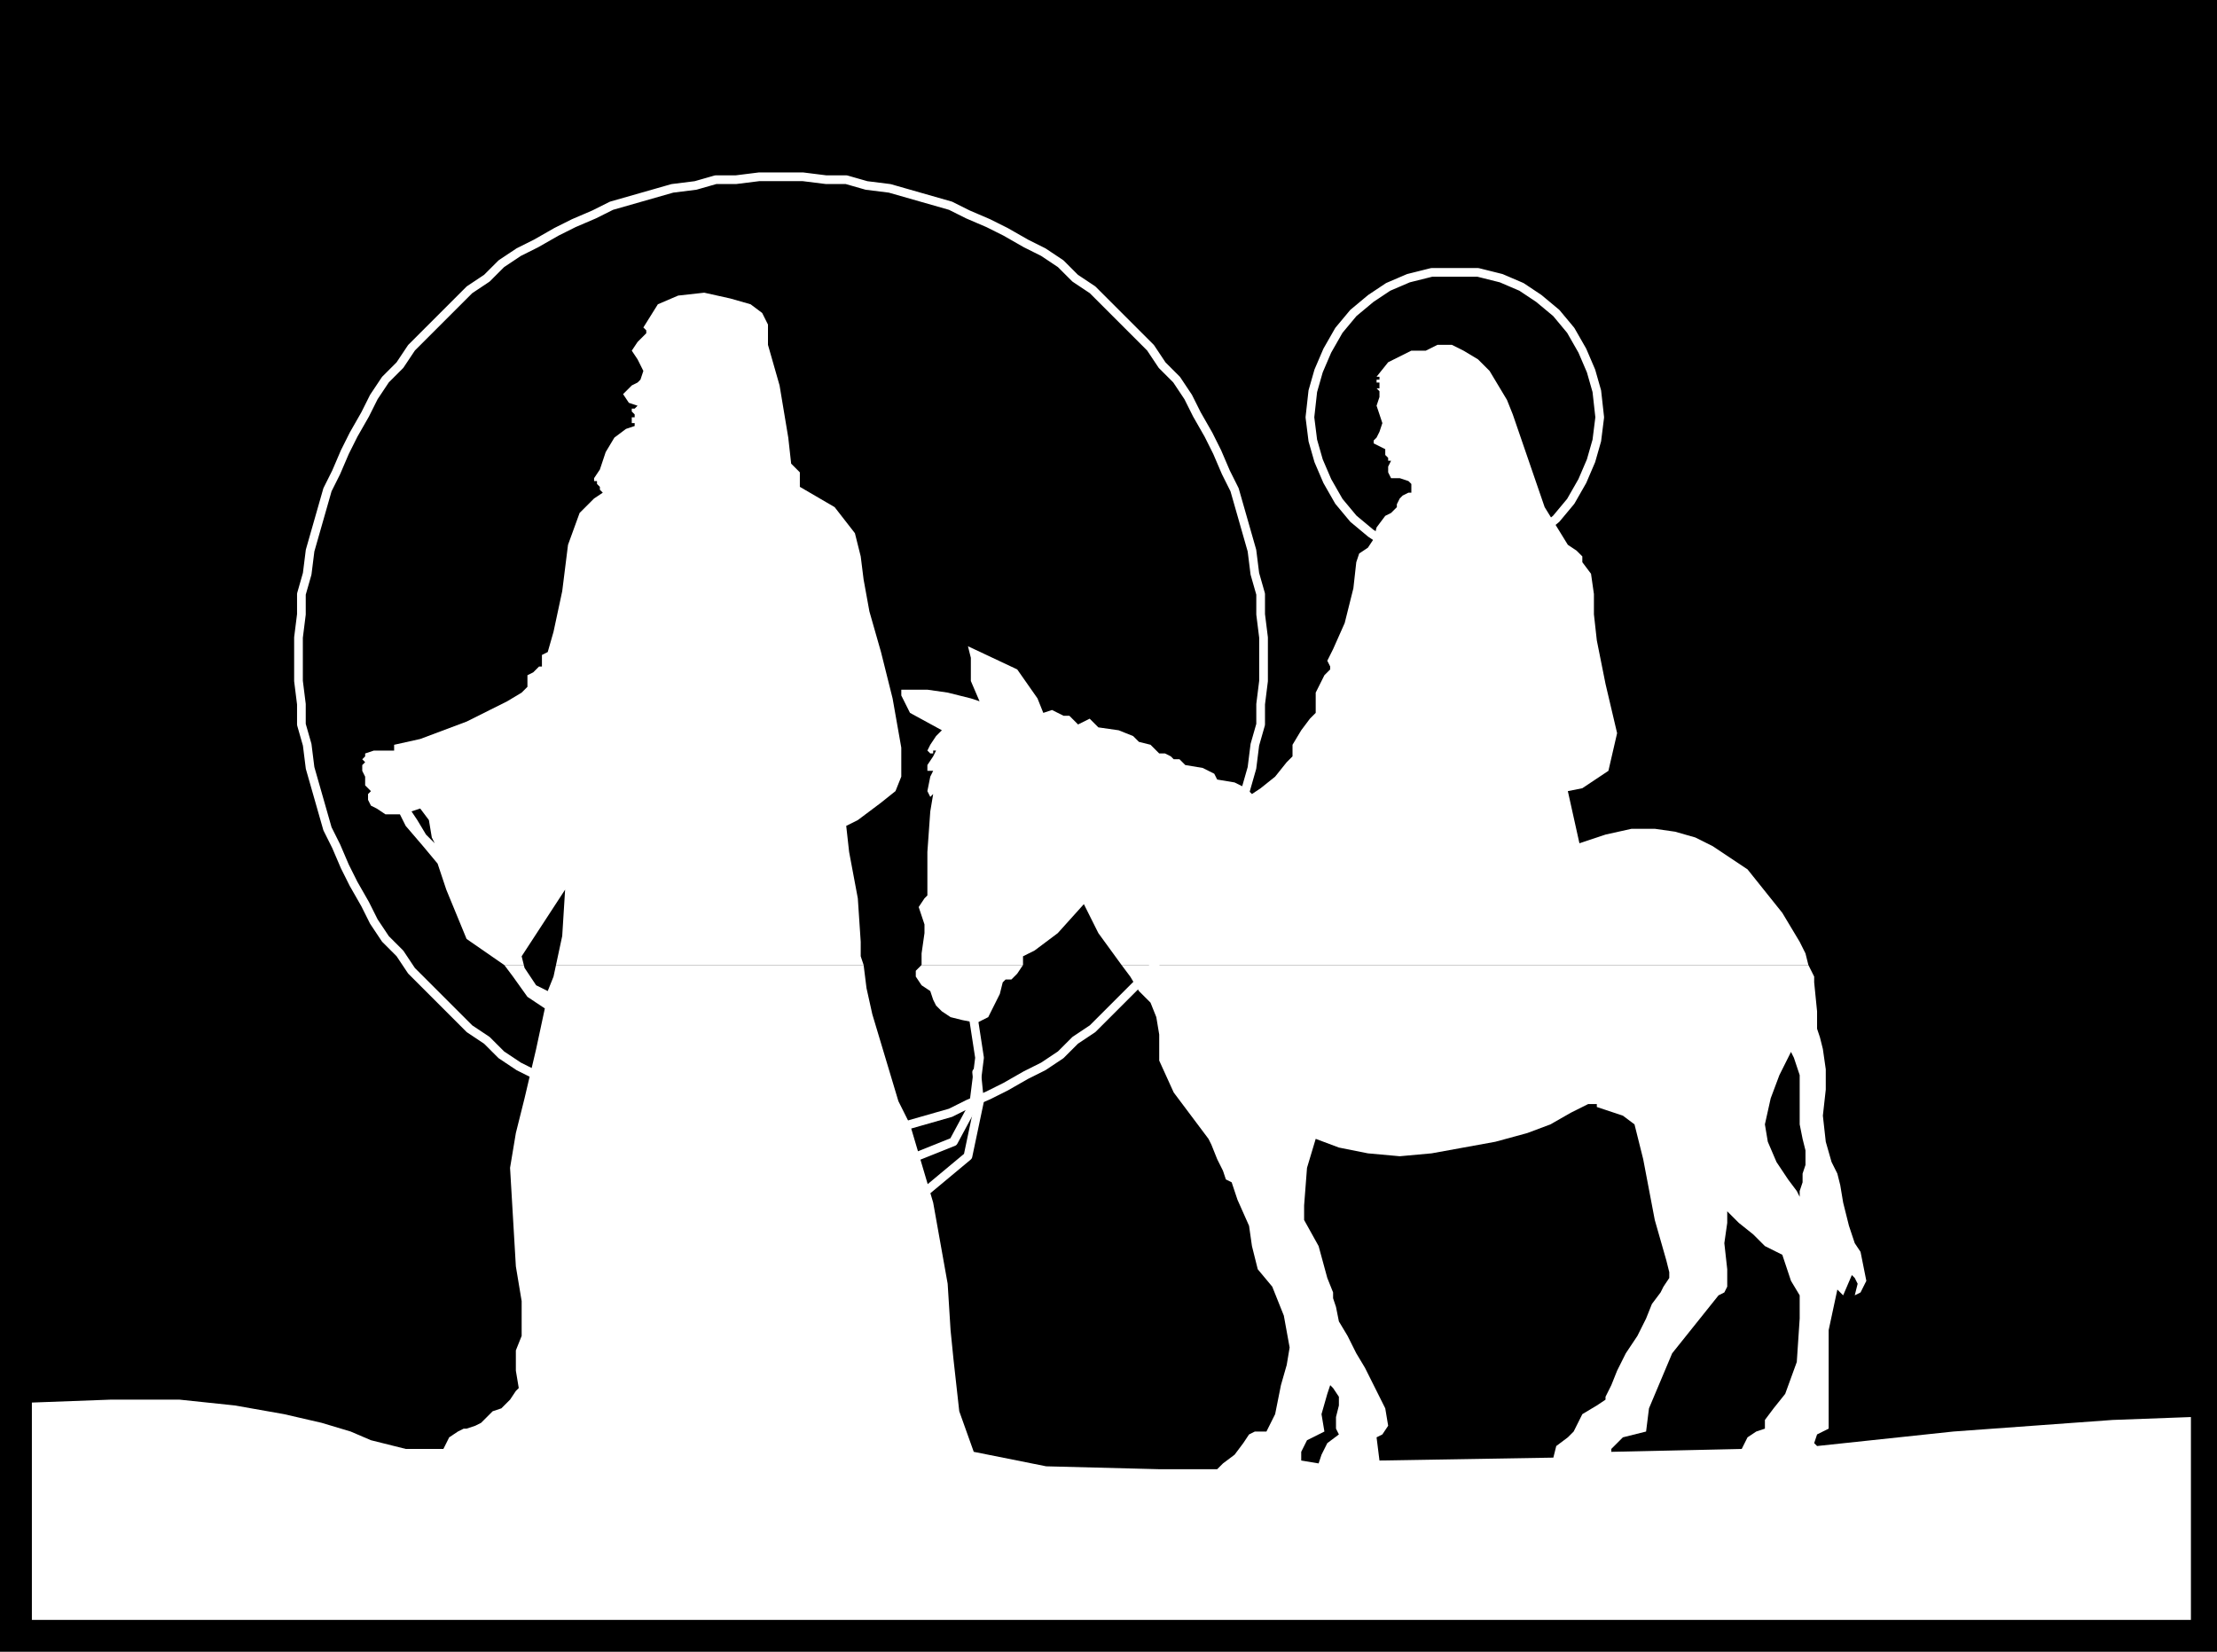 <svg xmlns="http://www.w3.org/2000/svg" width="244.8" height="1.9in" fill-rule="evenodd" stroke-linecap="round" preserveAspectRatio="none" viewBox="0 0 765 570"><style>.pen2,.pen3{stroke:none}.brush4{fill:#fff}.brush5{fill:#000}.pen4{stroke:#fff;stroke-width:3;stroke-linejoin:round}</style><path d="M765 0v570H0V0h765z" style="fill:#000;stroke:none"/><path d="m298 333-1-3v-5l-1-15-3-16-1-9 4-2 8-6 5-4 2-5v-10l-3-17-4-16-4-14-2-11-1-8-2-8-7-9-12-7v-5l-3-3-1-9-3-18-4-14v-7l-2-4-4-3-7-2-9-2-9 1-7 3-5 8 1 1v1l-1 1-2 2-2 3 2 3 2 4-1 3-1 1-2 1-3 3 2 3 3 1-1 1h-1v1l1 1v1h-1v2h1v1l-3 1-4 3-3 5-1 3-1 3-2 3v1h2-1v1l1 1v1l1 1-3 2-5 5-4 11-2 16-3 14-2 7-2 1v4h-1l-1 1-1 1-2 1v4l-2 2-5 3-6 3-8 4-8 3-8 3-9 2v2h-7l-3 1v1l-1 1 1 1-1 1v2l1 2v3l2 2-1 1v2l1 2 2 1 3 2h5l2 4 6 7 5 6 3 9 7 17 13 9h124z" class="pen2" style="fill:#fff"/><path d="m624 333-1-4-2-4-3-5-3-5-4-5-4-5-4-5-6-4-6-4-6-3-7-2-7-1h-8l-9 2-9 3-4-18 5-1 9-6 3-13-4-17-3-15-1-9v-7l-1-7-3-4v-2l-2-2-3-2-8-13-11-32-2-5-3-5-3-5-4-4-5-3-4-2h-5l-4 2h-5l-8 4-4 5h1v1h-1v1h1v2h-1l1 1v2l-1 3 1 3 1 3-1 3-1 2-1 1v1l2 1 2 1v2l1 1v1h1l-1 2v2l1 2h3l3 1 1 1v3h-1l-2 1-1 1-1 2v1l-1 1-1 1-2 1-3 4-1 4-2 3-3 2-1 3-1 9-3 12-4 9-2 4 1 2v1l-2 2-3 6v7l-2 2-3 4-3 5v4l-2 2-4 5-5 4-3 2-2-2-4-2-6-1-1-2-4-2-6-1-2-2h-2l-1-1-2-1h-2l-1-1-2-2-4-1-2-2-5-2-7-1-1-1-2-2-4 2-1-1-2-2h-2l-2-1-2-1-3 1-2-5-7-10-17-8 1 4v8l3 7-3-1-8-2-7-1h-9v2l3 6 11 6-2 2-2 3-1 2 1 1h1v-1h1l-1 2-2 3v2h2l-1 2-1 5 1 2 1-1-1 6-1 14v15l-1 1-2 3 2 6v3l-1 7v4h35v-3l4-2 8-6 9-10 1 2 4 8 8 11h237z" class="pen3" style="fill:#fff"/><path d="m174 333 3 4 5 7 6 4-3 14-4 17-3 12-2 12 1 17 1 17 2 12v12l-2 5v7l1 6-1 1-2 3-3 3-3 1-2 2-2 2-2 1-3 1h-1l-2 1-3 2-2 4h-13l-12-3-7-3-10-3-13-3-17-3-19-2H38l-27 1v75h745v-70l-27 1-55 4-47 5-1-1 1-3 4-2v-34l3-14 2 2 3-7 1 1 1 2-1 4 2-1 2-4-2-10-2-3-2-6-2-8-1-6-1-4-2-4-2-7-1-9 1-9v-7l-1-7-1-4-1-3v-6l-1-10v-2l-1-2-1-2H387l3 4 3 5 4 4 2 5 1 6v9l5 11 12 16 1 2 2 5 2 4 1 3 2 1 2 6 4 9 1 7 1 4 1 4 5 6 4 10 2 11-1 6-2 7-2 10-3 6h-4l-2 1-2 3-3 4-4 3-2 2h-20l-39-1-25-5-5-14-2-18-1-10-1-16-5-28-8-27-4-8-3-10-3-10-3-10-2-9-1-8H174z" class="pen3 brush4"/><path d="m318 333-2 2v2l2 3 3 2 1 3 1 2 2 2 3 2 4 1 5 1 4-2 4-8 1-4 1-1h2l2-2 2-3h-35z" class="pen3 brush4"/><path d="m542 384 6-3h3v1l3 1 6 2 4 3 3 12 4 21 4 14 1 4v2l-2 3-1 2-3 4-2 5-3 6-4 6-3 6-2 5-2 4v1l-3 2-5 3-3 6-2 2-4 3-1 4-60 1-1-8 2-1 2-3-1-6-2-4-2-4-3-6-3-5-3-6-3-5-1-5-1-3v-2l-2-5-3-11-5-9v-5l1-13 3-10 8 3 10 2 11 1 11-1 11-2 11-2 11-3 8-3 7-4z" class="pen3 brush5"/><path d="M556 501v-1l4-4 8-2 1-8 8-19 16-20 2-1 1-2v-6l-1-9 1-7v-4l1 1 3 3 5 4 4 4 4 2 2 1 1 3 2 6 3 5v8l-1 15-4 11-4 5-3 4v3l-3 1-3 2-2 4-45 1z" class="pen2" style="fill:#000"/><path d="m618 363-1 2-3 6-3 8-2 9 1 6 3 7 4 6 3 4 1 2v-2l1-3v-3l1-3v-5l-1-4-1-5v-17l-2-6-1-2zM459 478l-1 3-2 7 1 6-2 1-4 2-1 2-1 2v3l6 1 1-3 2-4 4-3-1-2v-4l1-4v-3l-2-3-1-1zM145 279l-3 1 2 3 3 5 3 3-1-2-1-6-3-4zm50 28-15 23 1 4 4 6 4 2 2-5 3-14 1-16z" class="pen2 brush5"/><path fill="none" d="M270 61h7l8 1h7l7 2 8 1 7 2 7 2 7 2 6 3 7 3 6 3 7 4 6 3 6 4 5 5 6 4 5 5 5 5 5 5 5 5 4 6 5 5 4 6 3 6 4 7 3 6 3 7 3 6 2 7 2 7 2 7 1 8 2 7v7l1 8v8h0v7l-1 8v7l-2 7-1 8-2 7-2 7-2 7-3 6-3 7-3 6-4 7-3 6-4 6-5 5-4 6-5 5-5 5-5 5-5 5-6 4-5 5-6 4-6 3-7 4-6 3-7 3-6 3-7 2-7 2-7 2-8 1-7 2h-7l-8 1h-7 0-8l-8-1h-7l-7-2-8-1-7-2-7-2-7-2-6-3-7-3-6-3-7-4-6-3-6-4-5-5-6-4-5-5-5-5-5-5-5-5-4-6-5-5-4-6-3-6-4-7-3-6-3-7-3-6-2-7-2-7-2-7-1-8-2-7v-7l-1-8v-7h0v-8l1-8v-7l2-7 1-8 2-7 2-7 2-7 3-6 3-7 3-6 4-7 3-6 4-6 5-5 4-6 5-5 5-5 5-5 5-5 6-4 5-5 6-4 6-3 7-4 6-3 7-3 6-3 7-2 7-2 7-2 8-1 7-2h7l8-1h8m232 33h8l8 2 7 3 6 4 6 5 5 6 4 7 3 7 2 7 1 9h0l-1 8-2 7-3 7-4 7-5 6-6 5-6 4-7 3-8 2h-8 0-8l-8-2-7-3-6-4-6-5-5-6-4-7-3-7-2-7-1-8h0l1-9 2-7 3-7 4-7 5-6 6-5 6-4 7-3 8-2h8" class="pen4"/><path fill="none" d="M336 347v5l2 13-2 16-7 13-15 6" class="pen4"/><path fill="none" d="m337 370 1 10-4 19-18 15" class="pen4"/></svg>
